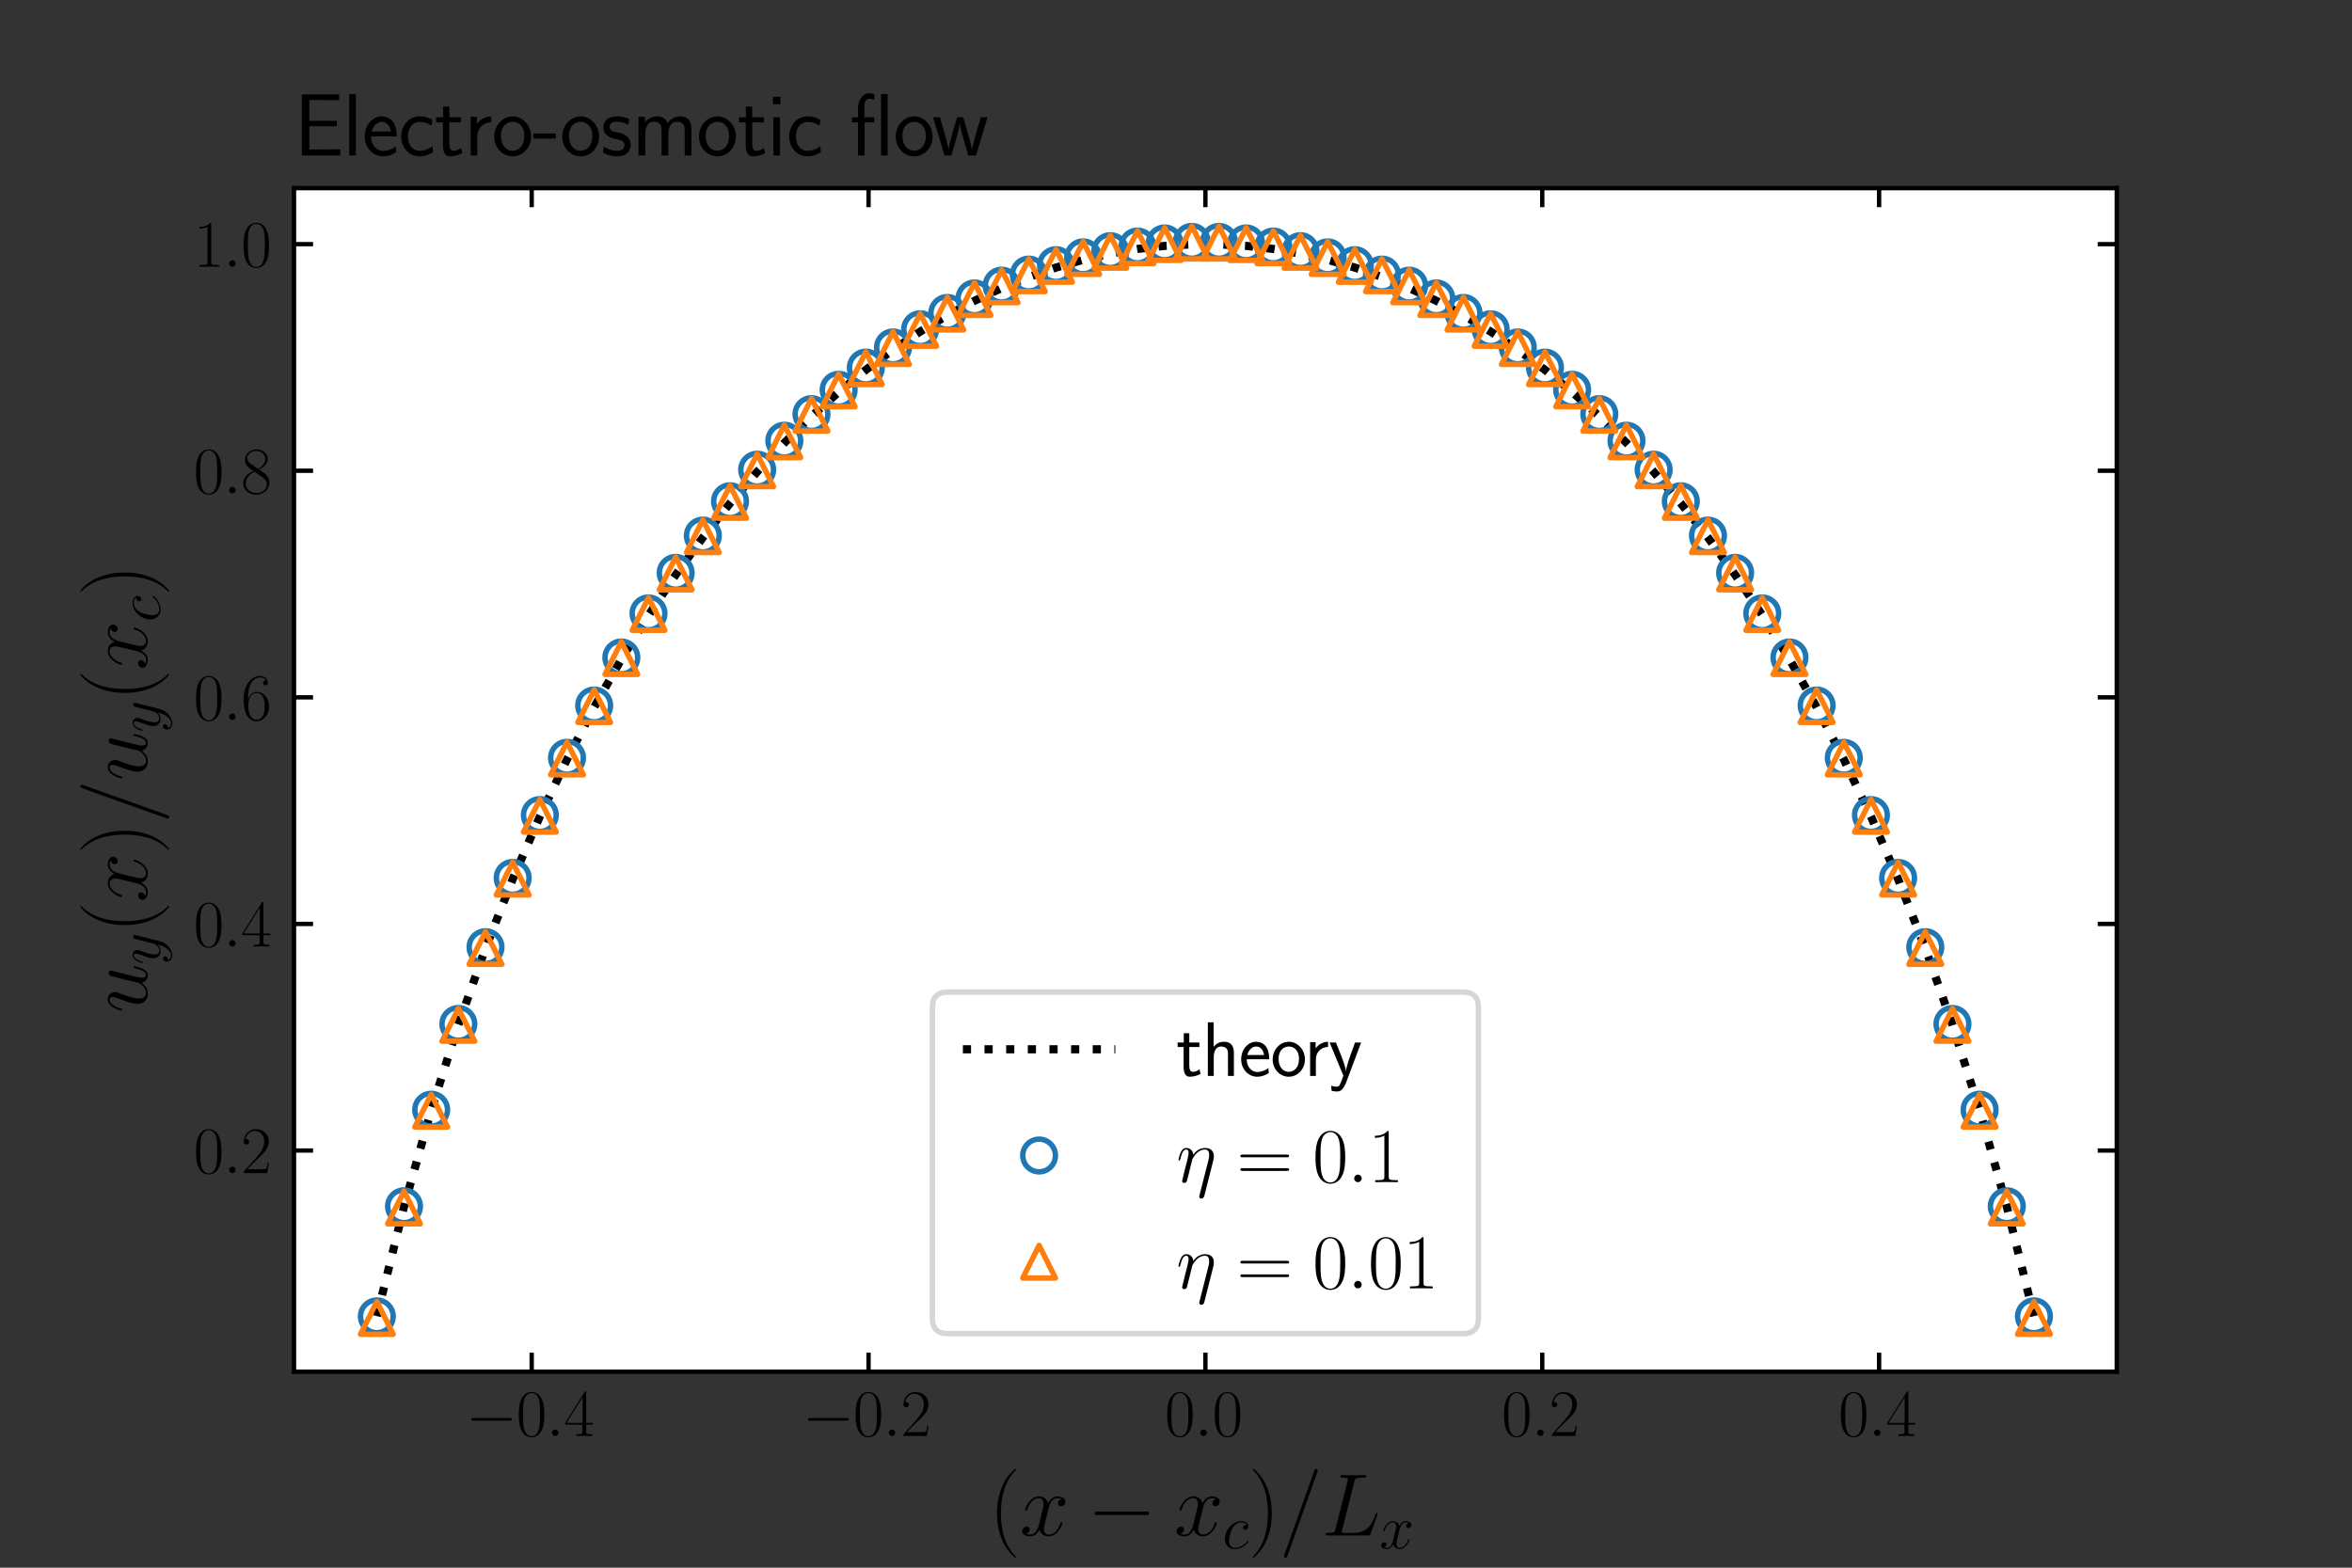 <?xml version="1.0" encoding="utf-8" standalone="no"?>
<!DOCTYPE svg PUBLIC "-//W3C//DTD SVG 1.1//EN"
  "http://www.w3.org/Graphics/SVG/1.1/DTD/svg11.dtd">
<svg xmlns:xlink="http://www.w3.org/1999/xlink" width="432pt" height="288pt" viewBox="0 0 432 288" xmlns="http://www.w3.org/2000/svg" version="1.1">
 <rect x="0" y="0" width="432" height="288" fill="#333333" stroke="none"/>
 <defs>
  <style type="text/css">*{stroke-linejoin: round; stroke-linecap: butt}</style>
 </defs>
 <g id="figure_1">
  <g id="patch_1">
   <path d="M 0 288 
L 432 288 
L 432 0 
L 0 0 
L 0 288 
z
" style="fill: none"/>
  </g>
  <g id="axes_1">
   <g id="patch_2">
    <path d="M 54 252 
L 388.8 252 
L 388.8 34.56 
L 54 34.56 
z
" style="fill: #ffffff"/>
   </g>
   <g id="matplotlib.axis_1">
    <g id="xtick_1">
     <g id="line2d_1">
      <defs>
       <path id="mf5145534dc" d="M 0 0 
L 0 -3.5 
" style="stroke: #000000; stroke-width: 0.8"/>
      </defs>
      <g>
       <use xlink:href="#mf5145534dc" x="97.659" y="252" style="stroke: #000000; stroke-width: 0.8"/>
      </g>
     </g>
     <g id="line2d_2">
      <defs>
       <path id="mf9e6627fa7" d="M 0 0 
L 0 3.5 
" style="stroke: #000000; stroke-width: 0.8"/>
      </defs>
      <g>
       <use xlink:href="#mf9e6627fa7" x="97.659" y="34.56" style="stroke: #000000; stroke-width: 0.8"/>
      </g>
     </g>
     <g id="text_1">
      <!-- $\mathdefault{−0.4}$ -->
      <g transform="translate(85.531 263.802)scale(0.12 -0.12)">
       <defs>
        <path id="CMSY10-0" d="M 4218 1472 
C 4326 1472 4442 1472 4442 1600 
C 4442 1728 4326 1728 4218 1728 
L 755 1728 
C 646 1728 531 1728 531 1600 
C 531 1472 646 1472 755 1472 
L 4218 1472 
z
" transform="scale(0.016)"/>
        <path id="CMR17-30" d="M 2688 2038 
C 2688 2430 2682 3099 2413 3613 
C 2176 4063 1798 4224 1466 4224 
C 1158 4224 768 4082 525 3620 
C 269 3137 243 2539 243 2038 
C 243 1671 250 1112 448 623 
C 723 -39 1216 -128 1466 -128 
C 1760 -128 2208 -7 2470 604 
C 2662 1048 2688 1568 2688 2038 
z
M 1466 -26 
C 1056 -26 813 328 723 816 
C 653 1196 653 1749 653 2109 
C 653 2604 653 3015 736 3407 
C 858 3954 1216 4121 1466 4121 
C 1728 4121 2067 3947 2189 3420 
C 2272 3054 2278 2623 2278 2109 
C 2278 1691 2278 1176 2202 797 
C 2067 96 1690 -26 1466 -26 
z
" transform="scale(0.016)"/>
        <path id="CMMI12-3a" d="M 1178 307 
C 1178 492 1024 620 870 620 
C 685 620 557 467 557 313 
C 557 128 710 0 864 0 
C 1050 0 1178 153 1178 307 
z
" transform="scale(0.016)"/>
        <path id="CMR17-34" d="M 2150 4147 
C 2150 4281 2144 4288 2029 4288 
L 128 1254 
L 128 1088 
L 1779 1088 
L 1779 460 
C 1779 230 1766 166 1318 166 
L 1197 166 
L 1197 0 
C 1402 12 1747 12 1965 12 
C 2182 12 2528 12 2733 0 
L 2733 166 
L 2611 166 
C 2163 166 2150 230 2150 460 
L 2150 1088 
L 2803 1088 
L 2803 1254 
L 2150 1254 
L 2150 4147 
z
M 1798 3723 
L 1798 1254 
L 256 1254 
L 1798 3723 
z
" transform="scale(0.016)"/>
       </defs>
       <use xlink:href="#CMSY10-0" transform="scale(0.996)"/>
       <use xlink:href="#CMR17-30" transform="translate(77.487 0)scale(0.996)"/>
       <use xlink:href="#CMMI12-3a" transform="translate(123.178 0)scale(0.996)"/>
       <use xlink:href="#CMR17-34" transform="translate(150.275 0)scale(0.996)"/>
      </g>
     </g>
    </g>
    <g id="xtick_2">
     <g id="line2d_3">
      <g>
       <use xlink:href="#mf5145534dc" x="159.529" y="252" style="stroke: #000000; stroke-width: 0.8"/>
      </g>
     </g>
     <g id="line2d_4">
      <g>
       <use xlink:href="#mf9e6627fa7" x="159.529" y="34.56" style="stroke: #000000; stroke-width: 0.8"/>
      </g>
     </g>
     <g id="text_2">
      <!-- $\mathdefault{−0.2}$ -->
      <g transform="translate(147.401 263.802)scale(0.12 -0.12)">
       <defs>
        <path id="CMR17-32" d="M 2669 990 
L 2554 990 
C 2490 537 2438 460 2413 422 
C 2381 371 1920 371 1830 371 
L 602 371 
C 832 620 1280 1073 1824 1596 
C 2214 1966 2669 2400 2669 3033 
C 2669 3788 2067 4224 1395 4224 
C 691 4224 262 3603 262 3027 
C 262 2777 448 2745 525 2745 
C 589 2745 781 2783 781 3007 
C 781 3206 614 3264 525 3264 
C 486 3264 448 3257 422 3244 
C 544 3788 915 4057 1306 4057 
C 1862 4057 2227 3616 2227 3033 
C 2227 2477 1901 1998 1536 1583 
L 262 147 
L 262 0 
L 2515 0 
L 2669 990 
z
" transform="scale(0.016)"/>
       </defs>
       <use xlink:href="#CMSY10-0" transform="scale(0.996)"/>
       <use xlink:href="#CMR17-30" transform="translate(77.487 0)scale(0.996)"/>
       <use xlink:href="#CMMI12-3a" transform="translate(123.178 0)scale(0.996)"/>
       <use xlink:href="#CMR17-32" transform="translate(150.275 0)scale(0.996)"/>
      </g>
     </g>
    </g>
    <g id="xtick_3">
     <g id="line2d_5">
      <g>
       <use xlink:href="#mf5145534dc" x="221.4" y="252" style="stroke: #000000; stroke-width: 0.8"/>
      </g>
     </g>
     <g id="line2d_6">
      <g>
       <use xlink:href="#mf9e6627fa7" x="221.4" y="34.56" style="stroke: #000000; stroke-width: 0.8"/>
      </g>
     </g>
     <g id="text_3">
      <!-- $\mathdefault{0.0}$ -->
      <g transform="translate(213.921 263.802)scale(0.12 -0.12)">
       <use xlink:href="#CMR17-30" transform="scale(0.996)"/>
       <use xlink:href="#CMMI12-3a" transform="translate(45.69 0)scale(0.996)"/>
       <use xlink:href="#CMR17-30" transform="translate(72.788 0)scale(0.996)"/>
      </g>
     </g>
    </g>
    <g id="xtick_4">
     <g id="line2d_7">
      <g>
       <use xlink:href="#mf5145534dc" x="283.271" y="252" style="stroke: #000000; stroke-width: 0.8"/>
      </g>
     </g>
     <g id="line2d_8">
      <g>
       <use xlink:href="#mf9e6627fa7" x="283.271" y="34.56" style="stroke: #000000; stroke-width: 0.8"/>
      </g>
     </g>
     <g id="text_4">
      <!-- $\mathdefault{0.2}$ -->
      <g transform="translate(275.792 263.802)scale(0.12 -0.12)">
       <use xlink:href="#CMR17-30" transform="scale(0.996)"/>
       <use xlink:href="#CMMI12-3a" transform="translate(45.69 0)scale(0.996)"/>
       <use xlink:href="#CMR17-32" transform="translate(72.788 0)scale(0.996)"/>
      </g>
     </g>
    </g>
    <g id="xtick_5">
     <g id="line2d_9">
      <g>
       <use xlink:href="#mf5145534dc" x="345.141" y="252" style="stroke: #000000; stroke-width: 0.8"/>
      </g>
     </g>
     <g id="line2d_10">
      <g>
       <use xlink:href="#mf9e6627fa7" x="345.141" y="34.56" style="stroke: #000000; stroke-width: 0.8"/>
      </g>
     </g>
     <g id="text_5">
      <!-- $\mathdefault{0.4}$ -->
      <g transform="translate(337.662 263.802)scale(0.12 -0.12)">
       <use xlink:href="#CMR17-30" transform="scale(0.996)"/>
       <use xlink:href="#CMMI12-3a" transform="translate(45.69 0)scale(0.996)"/>
       <use xlink:href="#CMR17-34" transform="translate(72.788 0)scale(0.996)"/>
      </g>
     </g>
    </g>
    <g id="text_6">
     <!-- $(x - x_c)/L_x$ -->
     <g transform="translate(181.656 282.082)scale(0.16 -0.16)">
      <defs>
       <path id="CMR17-28" d="M 1958 -1562 
C 1958 -1556 1958 -1543 1939 -1524 
C 1645 -1223 858 -403 858 1596 
C 858 3595 1632 4408 1946 4729 
C 1946 4735 1958 4748 1958 4767 
C 1958 4787 1939 4800 1914 4800 
C 1843 4800 1299 4325 986 3620 
C 666 2909 576 2218 576 1603 
C 576 1141 621 360 1005 -467 
C 1312 -1133 1837 -1600 1914 -1600 
C 1946 -1600 1958 -1588 1958 -1562 
z
" transform="scale(0.016)"/>
       <path id="CMMI12-78" d="M 3034 2624 
C 2829 2585 2752 2431 2752 2310 
C 2752 2156 2874 2105 2963 2105 
C 3155 2105 3290 2271 3290 2444 
C 3290 2694 2982 2816 2714 2816 
C 2323 2816 2106 2451 2048 2329 
C 1901 2790 1504 2816 1389 2816 
C 736 2816 390 1993 390 1849 
C 390 1823 416 1790 461 1790 
C 512 1790 525 1829 538 1855 
C 755 2572 1184 2687 1370 2687 
C 1658 2687 1715 2438 1715 2284 
C 1715 2143 1677 1993 1600 1678 
L 1382 778 
C 1286 390 1101 64 762 64 
C 730 64 570 64 435 126 
C 666 166 717 358 717 435 
C 717 563 621 640 499 640 
C 346 640 179 505 179 300 
C 179 57 480 -64 755 -64 
C 1062 -64 1280 153 1414 415 
C 1517 64 1837 -64 2074 -64 
C 2726 -64 3072 751 3072 896 
C 3072 929 3046 955 3008 955 
C 2950 955 2944 922 2925 870 
C 2752 300 2381 64 2093 64 
C 1869 64 1747 204 1747 467 
C 1747 607 1773 712 1875 1146 
L 2099 2039 
C 2195 2425 2413 2687 2707 2687 
C 2720 2687 2899 2687 3034 2624 
z
" transform="scale(0.016)"/>
       <path id="CMMI12-63" d="M 2502 2432 
C 2381 2432 2323 2432 2234 2355 
C 2195 2323 2125 2227 2125 2124 
C 2125 1996 2221 1919 2342 1919 
C 2496 1919 2669 2047 2669 2303 
C 2669 2591 2374 2816 1933 2816 
C 1094 2816 256 1932 256 1011 
C 256 446 602 -64 1254 -64 
C 2125 -64 2675 622 2675 706 
C 2675 745 2637 777 2611 777 
C 2592 777 2586 771 2528 712 
C 2118 161 1510 64 1267 64 
C 826 64 685 453 685 777 
C 685 1004 794 1634 1024 2073 
C 1190 2374 1536 2687 1939 2687 
C 2022 2687 2374 2676 2502 2432 
z
" transform="scale(0.016)"/>
       <path id="CMR17-29" d="M 1683 1596 
C 1683 2057 1638 2839 1254 3665 
C 947 4332 422 4800 346 4800 
C 326 4800 301 4793 301 4761 
C 301 4748 307 4742 314 4729 
C 621 4408 1402 3595 1402 1603 
C 1402 -396 627 -1210 314 -1530 
C 307 -1543 301 -1549 301 -1562 
C 301 -1594 326 -1600 346 -1600 
C 416 -1600 960 -1127 1274 -422 
C 1594 289 1683 981 1683 1596 
z
" transform="scale(0.016)"/>
       <path id="CMMI12-3d" d="M 2746 4563 
C 2746 4569 2784 4665 2784 4678 
C 2784 4755 2720 4800 2669 4800 
C 2637 4800 2579 4800 2528 4659 
L 384 -1364 
C 384 -1370 346 -1466 346 -1479 
C 346 -1556 410 -1600 461 -1600 
C 499 -1600 557 -1594 602 -1460 
L 2746 4563 
z
" transform="scale(0.016)"/>
       <path id="CMMI12-4c" d="M 2349 3860 
C 2406 4102 2426 4166 2989 4166 
C 3162 4166 3206 4166 3206 4287 
C 3206 4352 3136 4352 3110 4352 
C 2982 4352 2835 4339 2707 4339 
L 1850 4339 
C 1728 4339 1587 4352 1466 4352 
C 1414 4352 1344 4352 1344 4230 
C 1344 4166 1402 4166 1498 4166 
C 1888 4166 1888 4115 1888 4045 
C 1888 4032 1888 3994 1862 3898 
L 998 472 
C 941 249 928 185 480 185 
C 358 185 294 185 294 70 
C 294 0 333 0 461 0 
L 3328 0 
C 3469 0 3475 6 3520 121 
L 4013 1478 
C 4026 1510 4038 1548 4038 1567 
C 4038 1605 4006 1631 3974 1631 
C 3968 1631 3936 1631 3923 1605 
C 3910 1599 3910 1586 3859 1465 
C 3654 905 3366 185 2285 185 
L 1670 185 
C 1581 185 1568 185 1530 191 
C 1459 198 1453 211 1453 262 
C 1453 306 1466 344 1478 402 
L 2349 3860 
z
" transform="scale(0.016)"/>
      </defs>
      <use xlink:href="#CMR17-28" transform="scale(0.996)"/>
      <use xlink:href="#CMMI12-78" transform="translate(35.281 0)scale(0.996)"/>
      <use xlink:href="#CMSY10-0" transform="translate(112.854 0)scale(0.996)"/>
      <use xlink:href="#CMMI12-78" transform="translate(212.481 0)scale(0.996)"/>
      <use xlink:href="#CMMI12-63" transform="translate(267.915 -14.944)scale(0.697)"/>
      <use xlink:href="#CMR17-29" transform="translate(297.801 0)scale(0.996)"/>
      <use xlink:href="#CMMI12-3d" transform="translate(333.082 0)scale(0.996)"/>
      <use xlink:href="#CMMI12-4c" transform="translate(381.857 0)scale(0.996)"/>
      <use xlink:href="#CMMI12-78" transform="translate(448.228 -14.944)scale(0.697)"/>
     </g>
    </g>
   </g>
   <g id="matplotlib.axis_2">
    <g id="ytick_1">
     <g id="line2d_11">
      <defs>
       <path id="m75f168b023" d="M 0 0 
L 3.5 0 
" style="stroke: #000000; stroke-width: 0.8"/>
      </defs>
      <g>
       <use xlink:href="#m75f168b023" x="54" y="211.362" style="stroke: #000000; stroke-width: 0.8"/>
      </g>
     </g>
     <g id="line2d_12">
      <defs>
       <path id="m2f8cf1e3fc" d="M 0 0 
L -3.5 0 
" style="stroke: #000000; stroke-width: 0.8"/>
      </defs>
      <g>
       <use xlink:href="#m2f8cf1e3fc" x="388.8" y="211.362" style="stroke: #000000; stroke-width: 0.8"/>
      </g>
     </g>
     <g id="text_7">
      <!-- $\mathdefault{0.2}$ -->
      <g transform="translate(35.542 215.513)scale(0.12 -0.12)">
       <use xlink:href="#CMR17-30" transform="scale(0.996)"/>
       <use xlink:href="#CMMI12-3a" transform="translate(45.69 0)scale(0.996)"/>
       <use xlink:href="#CMR17-32" transform="translate(72.788 0)scale(0.996)"/>
      </g>
     </g>
    </g>
    <g id="ytick_2">
     <g id="line2d_13">
      <g>
       <use xlink:href="#m75f168b023" x="54" y="169.735" style="stroke: #000000; stroke-width: 0.8"/>
      </g>
     </g>
     <g id="line2d_14">
      <g>
       <use xlink:href="#m2f8cf1e3fc" x="388.8" y="169.735" style="stroke: #000000; stroke-width: 0.8"/>
      </g>
     </g>
     <g id="text_8">
      <!-- $\mathdefault{0.4}$ -->
      <g transform="translate(35.542 173.886)scale(0.12 -0.12)">
       <use xlink:href="#CMR17-30" transform="scale(0.996)"/>
       <use xlink:href="#CMMI12-3a" transform="translate(45.69 0)scale(0.996)"/>
       <use xlink:href="#CMR17-34" transform="translate(72.788 0)scale(0.996)"/>
      </g>
     </g>
    </g>
    <g id="ytick_3">
     <g id="line2d_15">
      <g>
       <use xlink:href="#m75f168b023" x="54" y="128.108" style="stroke: #000000; stroke-width: 0.8"/>
      </g>
     </g>
     <g id="line2d_16">
      <g>
       <use xlink:href="#m2f8cf1e3fc" x="388.8" y="128.108" style="stroke: #000000; stroke-width: 0.8"/>
      </g>
     </g>
     <g id="text_9">
      <!-- $\mathdefault{0.6}$ -->
      <g transform="translate(35.542 132.259)scale(0.12 -0.12)">
       <defs>
        <path id="CMR17-36" d="M 678 2198 
C 678 3712 1395 4076 1811 4076 
C 1946 4076 2272 4049 2400 3782 
C 2298 3782 2106 3782 2106 3558 
C 2106 3385 2246 3328 2336 3328 
C 2394 3328 2566 3353 2566 3571 
C 2566 3987 2246 4224 1805 4224 
C 1043 4224 243 3411 243 2011 
C 243 257 966 -128 1478 -128 
C 2099 -128 2688 431 2688 1295 
C 2688 2101 2170 2688 1517 2688 
C 1126 2688 838 2430 678 1979 
L 678 2198 
z
M 1478 25 
C 691 25 691 1212 691 1450 
C 691 1914 909 2585 1504 2585 
C 1613 2585 1926 2585 2138 2140 
C 2253 1889 2253 1624 2253 1302 
C 2253 954 2253 696 2118 438 
C 1978 173 1773 25 1478 25 
z
" transform="scale(0.016)"/>
       </defs>
       <use xlink:href="#CMR17-30" transform="scale(0.996)"/>
       <use xlink:href="#CMMI12-3a" transform="translate(45.69 0)scale(0.996)"/>
       <use xlink:href="#CMR17-36" transform="translate(72.788 0)scale(0.996)"/>
      </g>
     </g>
    </g>
    <g id="ytick_4">
     <g id="line2d_17">
      <g>
       <use xlink:href="#m75f168b023" x="54" y="86.48" style="stroke: #000000; stroke-width: 0.8"/>
      </g>
     </g>
     <g id="line2d_18">
      <g>
       <use xlink:href="#m2f8cf1e3fc" x="388.8" y="86.48" style="stroke: #000000; stroke-width: 0.8"/>
      </g>
     </g>
     <g id="text_10">
      <!-- $\mathdefault{0.8}$ -->
      <g transform="translate(35.542 90.632)scale(0.12 -0.12)">
       <defs>
        <path id="CMR17-38" d="M 1741 2289 
C 2144 2494 2554 2803 2554 3298 
C 2554 3884 1990 4224 1472 4224 
C 890 4224 378 3800 378 3215 
C 378 3054 416 2777 666 2533 
C 730 2469 998 2276 1171 2154 
C 883 2006 211 1652 211 945 
C 211 282 838 -128 1459 -128 
C 2144 -128 2720 366 2720 1022 
C 2720 1607 2330 1877 2074 2051 
L 1741 2289 
z
M 902 2855 
C 851 2887 595 3086 595 3388 
C 595 3781 998 4076 1459 4076 
C 1965 4076 2336 3716 2336 3298 
C 2336 2700 1670 2359 1638 2359 
C 1632 2359 1626 2359 1574 2398 
L 902 2855 
z
M 2080 1536 
C 2176 1466 2483 1253 2483 861 
C 2483 385 2010 25 1472 25 
C 890 25 448 443 448 951 
C 448 1459 838 1884 1280 2083 
L 2080 1536 
z
" transform="scale(0.016)"/>
       </defs>
       <use xlink:href="#CMR17-30" transform="scale(0.996)"/>
       <use xlink:href="#CMMI12-3a" transform="translate(45.69 0)scale(0.996)"/>
       <use xlink:href="#CMR17-38" transform="translate(72.788 0)scale(0.996)"/>
      </g>
     </g>
    </g>
    <g id="ytick_5">
     <g id="line2d_19">
      <g>
       <use xlink:href="#m75f168b023" x="54" y="44.853" style="stroke: #000000; stroke-width: 0.8"/>
      </g>
     </g>
     <g id="line2d_20">
      <g>
       <use xlink:href="#m2f8cf1e3fc" x="388.8" y="44.853" style="stroke: #000000; stroke-width: 0.8"/>
      </g>
     </g>
     <g id="text_11">
      <!-- $\mathdefault{1.0}$ -->
      <g transform="translate(35.542 49.004)scale(0.12 -0.12)">
       <defs>
        <path id="CMR17-31" d="M 1702 4083 
C 1702 4217 1696 4224 1606 4224 
C 1357 3927 979 3833 621 3820 
C 602 3820 570 3820 563 3808 
C 557 3795 557 3782 557 3648 
C 755 3648 1088 3686 1344 3839 
L 1344 467 
C 1344 243 1331 166 781 166 
L 589 166 
L 589 0 
C 896 6 1216 12 1523 12 
C 1830 12 2150 6 2458 0 
L 2458 166 
L 2266 166 
C 1715 166 1702 236 1702 467 
L 1702 4083 
z
" transform="scale(0.016)"/>
       </defs>
       <use xlink:href="#CMR17-31" transform="scale(0.996)"/>
       <use xlink:href="#CMMI12-3a" transform="translate(45.69 0)scale(0.996)"/>
       <use xlink:href="#CMR17-30" transform="translate(72.788 0)scale(0.996)"/>
      </g>
     </g>
    </g>
    <g id="text_12">
     <!-- $u_y(x) / u_y(x_c)$ -->
     <g transform="translate(26.982 186.107)rotate(-90)scale(0.16 -0.16)">
      <defs>
       <path id="CMMI12-75" d="M 2182 370 
C 2266 12 2573 -64 2726 -64 
C 2931 -64 3085 70 3187 287 
C 3296 517 3379 893 3379 913 
C 3379 944 3354 970 3315 970 
C 3258 970 3251 938 3226 842 
C 3110 402 2995 64 2739 64 
C 2547 64 2547 274 2547 357 
C 2547 504 2566 568 2630 836 
C 2675 1008 2720 1181 2758 1359 
L 3021 2400 
C 3066 2560 3066 2572 3066 2591 
C 3066 2687 2989 2752 2893 2752 
C 2707 2752 2662 2591 2624 2432 
C 2560 2183 2214 810 2170 587 
C 2163 587 1914 64 1446 64 
C 1114 64 1050 351 1050 587 
C 1050 951 1229 1462 1395 1890 
C 1472 2094 1504 2177 1504 2305 
C 1504 2579 1306 2816 998 2816 
C 410 2816 173 1890 173 1838 
C 173 1813 198 1781 243 1781 
C 301 1781 307 1807 333 1896 
C 486 2445 736 2687 979 2687 
C 1043 2687 1146 2681 1146 2477 
C 1146 2311 1075 2126 979 1883 
C 698 1123 666 881 666 689 
C 666 38 1158 -64 1421 -64 
C 1830 -64 2054 217 2182 370 
z
" transform="scale(0.016)"/>
       <path id="CMMI12-79" d="M 1683 -673 
C 1510 -921 1261 -1152 947 -1152 
C 870 -1152 563 -1139 467 -826 
C 486 -833 518 -833 531 -833 
C 723 -833 851 -666 851 -519 
C 851 -372 730 -320 634 -320 
C 531 -320 307 -397 307 -711 
C 307 -1050 582 -1280 947 -1280 
C 1587 -1280 2234 -673 2413 -7 
L 3040 2483 
C 3046 2515 3059 2553 3059 2591 
C 3059 2687 2982 2752 2886 2752 
C 2829 2752 2694 2726 2643 2534 
L 2170 657 
C 2138 542 2138 530 2086 459 
C 1958 281 1747 64 1440 64 
C 1082 64 1050 415 1050 587 
C 1050 951 1222 1443 1395 1902 
C 1466 2087 1504 2177 1504 2305 
C 1504 2573 1312 2816 998 2816 
C 410 2816 173 1890 173 1838 
C 173 1813 198 1781 243 1781 
C 301 1781 307 1807 333 1896 
C 486 2432 730 2687 979 2687 
C 1037 2687 1146 2687 1146 2477 
C 1146 2311 1075 2126 979 1883 
C 666 1047 666 836 666 683 
C 666 76 1101 -64 1421 -64 
C 1606 -64 1837 -7 2061 230 
L 2067 223 
C 1971 -141 1907 -359 1683 -673 
z
" transform="scale(0.016)"/>
      </defs>
      <use xlink:href="#CMMI12-75" transform="scale(0.996)"/>
      <use xlink:href="#CMMI12-79" transform="translate(55.52 -14.944)scale(0.697)"/>
      <use xlink:href="#CMR17-28" transform="translate(91.815 0)scale(0.996)"/>
      <use xlink:href="#CMMI12-78" transform="translate(127.096 0)scale(0.996)"/>
      <use xlink:href="#CMR17-29" transform="translate(182.53 0)scale(0.996)"/>
      <use xlink:href="#CMMI12-3d" transform="translate(217.811 0)scale(0.996)"/>
      <use xlink:href="#CMMI12-75" transform="translate(266.586 0)scale(0.996)"/>
      <use xlink:href="#CMMI12-79" transform="translate(322.106 -14.944)scale(0.697)"/>
      <use xlink:href="#CMR17-28" transform="translate(358.401 0)scale(0.996)"/>
      <use xlink:href="#CMMI12-78" transform="translate(393.682 0)scale(0.996)"/>
      <use xlink:href="#CMMI12-63" transform="translate(449.116 -14.944)scale(0.697)"/>
      <use xlink:href="#CMR17-29" transform="translate(479.002 0)scale(0.996)"/>
     </g>
    </g>
   </g>
   <g id="line2d_21">
    <path d="M 69.218 241.79 
L 74.208 221.649 
L 79.197 203.969 
L 84.187 188.269 
L 89.176 174.203 
L 94.166 161.511 
L 99.156 149.996 
L 104.145 139.501 
L 109.135 129.905 
L 114.124 121.107 
L 119.114 113.026 
L 124.103 105.594 
L 129.093 98.755 
L 134.083 92.462 
L 139.072 86.673 
L 144.062 81.355 
L 149.051 76.478 
L 154.041 72.016 
L 159.03 67.947 
L 164.02 64.252 
L 169.01 60.915 
L 173.999 57.921 
L 178.989 55.258 
L 183.978 52.915 
L 188.968 50.883 
L 193.957 49.155 
L 198.947 47.725 
L 203.937 46.586 
L 208.926 45.736 
L 213.916 45.171 
L 218.905 44.888 
L 223.895 44.888 
L 228.884 45.171 
L 233.874 45.736 
L 238.863 46.586 
L 243.853 47.725 
L 248.843 49.155 
L 253.832 50.883 
L 258.822 52.915 
L 263.811 55.258 
L 268.801 57.921 
L 273.79 60.915 
L 278.78 64.252 
L 283.77 67.947 
L 288.759 72.016 
L 293.749 76.478 
L 298.738 81.355 
L 303.728 86.673 
L 308.717 92.462 
L 313.707 98.755 
L 318.697 105.594 
L 323.686 113.026 
L 328.676 121.107 
L 333.665 129.905 
L 338.655 139.501 
L 343.644 149.996 
L 348.634 161.511 
L 353.624 174.203 
L 358.613 188.269 
L 363.603 203.969 
L 368.592 221.649 
L 373.582 241.79 
" clip-path="url(#p7014f4c78c)" style="fill: none; stroke-dasharray: 1.5,2.475; stroke-dashoffset: 0; stroke: #000000; stroke-width: 1.5"/>
   </g>
   <g id="line2d_22">
    <defs>
     <path id="m035f1f856b" d="M 0 3 
C 0.796 3 1.559 2.684 2.121 2.121 
C 2.684 1.559 3 0.796 3 0 
C 3 -0.796 2.684 -1.559 2.121 -2.121 
C 1.559 -2.684 0.796 -3 0 -3 
C -0.796 -3 -1.559 -2.684 -2.121 -2.121 
C -2.684 -1.559 -3 -0.796 -3 0 
C -3 0.796 -2.684 1.559 -2.121 2.121 
C -1.559 2.684 -0.796 3 0 3 
z
" style="stroke: #1f77b4"/>
    </defs>
    <g clip-path="url(#p7014f4c78c)">
     <use xlink:href="#m035f1f856b" x="69.218" y="241.832" style="fill-opacity: 0; stroke: #1f77b4"/>
     <use xlink:href="#m035f1f856b" x="74.208" y="221.608" style="fill-opacity: 0; stroke: #1f77b4"/>
     <use xlink:href="#m035f1f856b" x="79.197" y="203.865" style="fill-opacity: 0; stroke: #1f77b4"/>
     <use xlink:href="#m035f1f856b" x="84.187" y="188.115" style="fill-opacity: 0; stroke: #1f77b4"/>
     <use xlink:href="#m035f1f856b" x="89.176" y="174.008" style="fill-opacity: 0; stroke: #1f77b4"/>
     <use xlink:href="#m035f1f856b" x="94.166" y="161.283" style="fill-opacity: 0; stroke: #1f77b4"/>
     <use xlink:href="#m035f1f856b" x="99.156" y="149.739" style="fill-opacity: 0; stroke: #1f77b4"/>
     <use xlink:href="#m035f1f856b" x="104.145" y="139.22" style="fill-opacity: 0; stroke: #1f77b4"/>
     <use xlink:href="#m035f1f856b" x="109.135" y="129.603" style="fill-opacity: 0; stroke: #1f77b4"/>
     <use xlink:href="#m035f1f856b" x="114.124" y="120.787" style="fill-opacity: 0; stroke: #1f77b4"/>
     <use xlink:href="#m035f1f856b" x="119.114" y="112.69" style="fill-opacity: 0; stroke: #1f77b4"/>
     <use xlink:href="#m035f1f856b" x="124.103" y="105.244" style="fill-opacity: 0; stroke: #1f77b4"/>
     <use xlink:href="#m035f1f856b" x="129.093" y="98.393" style="fill-opacity: 0; stroke: #1f77b4"/>
     <use xlink:href="#m035f1f856b" x="134.083" y="92.089" style="fill-opacity: 0; stroke: #1f77b4"/>
     <use xlink:href="#m035f1f856b" x="139.072" y="86.291" style="fill-opacity: 0; stroke: #1f77b4"/>
     <use xlink:href="#m035f1f856b" x="144.062" y="80.964" style="fill-opacity: 0; stroke: #1f77b4"/>
     <use xlink:href="#m035f1f856b" x="149.051" y="76.079" style="fill-opacity: 0; stroke: #1f77b4"/>
     <use xlink:href="#m035f1f856b" x="154.041" y="71.61" style="fill-opacity: 0; stroke: #1f77b4"/>
     <use xlink:href="#m035f1f856b" x="159.03" y="67.535" style="fill-opacity: 0; stroke: #1f77b4"/>
     <use xlink:href="#m035f1f856b" x="164.02" y="63.835" style="fill-opacity: 0; stroke: #1f77b4"/>
     <use xlink:href="#m035f1f856b" x="169.01" y="60.492" style="fill-opacity: 0; stroke: #1f77b4"/>
     <use xlink:href="#m035f1f856b" x="173.999" y="57.494" style="fill-opacity: 0; stroke: #1f77b4"/>
     <use xlink:href="#m035f1f856b" x="178.989" y="54.827" style="fill-opacity: 0; stroke: #1f77b4"/>
     <use xlink:href="#m035f1f856b" x="183.978" y="52.481" style="fill-opacity: 0; stroke: #1f77b4"/>
     <use xlink:href="#m035f1f856b" x="188.968" y="50.447" style="fill-opacity: 0; stroke: #1f77b4"/>
     <use xlink:href="#m035f1f856b" x="193.957" y="48.716" style="fill-opacity: 0; stroke: #1f77b4"/>
     <use xlink:href="#m035f1f856b" x="198.947" y="47.284" style="fill-opacity: 0; stroke: #1f77b4"/>
     <use xlink:href="#m035f1f856b" x="203.937" y="46.144" style="fill-opacity: 0; stroke: #1f77b4"/>
     <use xlink:href="#m035f1f856b" x="208.926" y="45.292" style="fill-opacity: 0; stroke: #1f77b4"/>
     <use xlink:href="#m035f1f856b" x="213.916" y="44.726" style="fill-opacity: 0; stroke: #1f77b4"/>
     <use xlink:href="#m035f1f856b" x="218.905" y="44.444" style="fill-opacity: 0; stroke: #1f77b4"/>
     <use xlink:href="#m035f1f856b" x="223.895" y="44.444" style="fill-opacity: 0; stroke: #1f77b4"/>
     <use xlink:href="#m035f1f856b" x="228.884" y="44.726" style="fill-opacity: 0; stroke: #1f77b4"/>
     <use xlink:href="#m035f1f856b" x="233.874" y="45.292" style="fill-opacity: 0; stroke: #1f77b4"/>
     <use xlink:href="#m035f1f856b" x="238.863" y="46.144" style="fill-opacity: 0; stroke: #1f77b4"/>
     <use xlink:href="#m035f1f856b" x="243.853" y="47.284" style="fill-opacity: 0; stroke: #1f77b4"/>
     <use xlink:href="#m035f1f856b" x="248.843" y="48.716" style="fill-opacity: 0; stroke: #1f77b4"/>
     <use xlink:href="#m035f1f856b" x="253.832" y="50.447" style="fill-opacity: 0; stroke: #1f77b4"/>
     <use xlink:href="#m035f1f856b" x="258.822" y="52.481" style="fill-opacity: 0; stroke: #1f77b4"/>
     <use xlink:href="#m035f1f856b" x="263.811" y="54.827" style="fill-opacity: 0; stroke: #1f77b4"/>
     <use xlink:href="#m035f1f856b" x="268.801" y="57.494" style="fill-opacity: 0; stroke: #1f77b4"/>
     <use xlink:href="#m035f1f856b" x="273.79" y="60.492" style="fill-opacity: 0; stroke: #1f77b4"/>
     <use xlink:href="#m035f1f856b" x="278.78" y="63.835" style="fill-opacity: 0; stroke: #1f77b4"/>
     <use xlink:href="#m035f1f856b" x="283.77" y="67.535" style="fill-opacity: 0; stroke: #1f77b4"/>
     <use xlink:href="#m035f1f856b" x="288.759" y="71.61" style="fill-opacity: 0; stroke: #1f77b4"/>
     <use xlink:href="#m035f1f856b" x="293.749" y="76.079" style="fill-opacity: 0; stroke: #1f77b4"/>
     <use xlink:href="#m035f1f856b" x="298.738" y="80.964" style="fill-opacity: 0; stroke: #1f77b4"/>
     <use xlink:href="#m035f1f856b" x="303.728" y="86.291" style="fill-opacity: 0; stroke: #1f77b4"/>
     <use xlink:href="#m035f1f856b" x="308.717" y="92.089" style="fill-opacity: 0; stroke: #1f77b4"/>
     <use xlink:href="#m035f1f856b" x="313.707" y="98.393" style="fill-opacity: 0; stroke: #1f77b4"/>
     <use xlink:href="#m035f1f856b" x="318.697" y="105.244" style="fill-opacity: 0; stroke: #1f77b4"/>
     <use xlink:href="#m035f1f856b" x="323.686" y="112.69" style="fill-opacity: 0; stroke: #1f77b4"/>
     <use xlink:href="#m035f1f856b" x="328.676" y="120.787" style="fill-opacity: 0; stroke: #1f77b4"/>
     <use xlink:href="#m035f1f856b" x="333.665" y="129.603" style="fill-opacity: 0; stroke: #1f77b4"/>
     <use xlink:href="#m035f1f856b" x="338.655" y="139.22" style="fill-opacity: 0; stroke: #1f77b4"/>
     <use xlink:href="#m035f1f856b" x="343.644" y="149.739" style="fill-opacity: 0; stroke: #1f77b4"/>
     <use xlink:href="#m035f1f856b" x="348.634" y="161.283" style="fill-opacity: 0; stroke: #1f77b4"/>
     <use xlink:href="#m035f1f856b" x="353.624" y="174.008" style="fill-opacity: 0; stroke: #1f77b4"/>
     <use xlink:href="#m035f1f856b" x="358.613" y="188.115" style="fill-opacity: 0; stroke: #1f77b4"/>
     <use xlink:href="#m035f1f856b" x="363.603" y="203.865" style="fill-opacity: 0; stroke: #1f77b4"/>
     <use xlink:href="#m035f1f856b" x="368.592" y="221.608" style="fill-opacity: 0; stroke: #1f77b4"/>
     <use xlink:href="#m035f1f856b" x="373.582" y="241.832" style="fill-opacity: 0; stroke: #1f77b4"/>
    </g>
   </g>
   <g id="line2d_23">
    <defs>
     <path id="mc95d50bbcb" d="M 0 -3 
L -3 3 
L 3 3 
z
" style="stroke: #ff7f0e; stroke-linejoin: miter"/>
    </defs>
    <g clip-path="url(#p7014f4c78c)">
     <use xlink:href="#mc95d50bbcb" x="69.218" y="242.116" style="fill-opacity: 0; stroke: #ff7f0e; stroke-linejoin: miter"/>
     <use xlink:href="#mc95d50bbcb" x="74.208" y="221.835" style="fill-opacity: 0; stroke: #ff7f0e; stroke-linejoin: miter"/>
     <use xlink:href="#mc95d50bbcb" x="79.197" y="204.054" style="fill-opacity: 0; stroke: #ff7f0e; stroke-linejoin: miter"/>
     <use xlink:href="#mc95d50bbcb" x="84.187" y="188.278" style="fill-opacity: 0; stroke: #ff7f0e; stroke-linejoin: miter"/>
     <use xlink:href="#mc95d50bbcb" x="89.176" y="174.152" style="fill-opacity: 0; stroke: #ff7f0e; stroke-linejoin: miter"/>
     <use xlink:href="#mc95d50bbcb" x="94.166" y="161.414" style="fill-opacity: 0; stroke: #ff7f0e; stroke-linejoin: miter"/>
     <use xlink:href="#mc95d50bbcb" x="99.156" y="149.86" style="fill-opacity: 0; stroke: #ff7f0e; stroke-linejoin: miter"/>
     <use xlink:href="#mc95d50bbcb" x="104.145" y="139.335" style="fill-opacity: 0; stroke: #ff7f0e; stroke-linejoin: miter"/>
     <use xlink:href="#mc95d50bbcb" x="109.135" y="129.713" style="fill-opacity: 0; stroke: #ff7f0e; stroke-linejoin: miter"/>
     <use xlink:href="#mc95d50bbcb" x="114.124" y="120.893" style="fill-opacity: 0; stroke: #ff7f0e; stroke-linejoin: miter"/>
     <use xlink:href="#mc95d50bbcb" x="119.114" y="112.795" style="fill-opacity: 0; stroke: #ff7f0e; stroke-linejoin: miter"/>
     <use xlink:href="#mc95d50bbcb" x="124.103" y="105.348" style="fill-opacity: 0; stroke: #ff7f0e; stroke-linejoin: miter"/>
     <use xlink:href="#mc95d50bbcb" x="129.093" y="98.496" style="fill-opacity: 0; stroke: #ff7f0e; stroke-linejoin: miter"/>
     <use xlink:href="#mc95d50bbcb" x="134.083" y="92.192" style="fill-opacity: 0; stroke: #ff7f0e; stroke-linejoin: miter"/>
     <use xlink:href="#mc95d50bbcb" x="139.072" y="86.394" style="fill-opacity: 0; stroke: #ff7f0e; stroke-linejoin: miter"/>
     <use xlink:href="#mc95d50bbcb" x="144.062" y="81.068" style="fill-opacity: 0; stroke: #ff7f0e; stroke-linejoin: miter"/>
     <use xlink:href="#mc95d50bbcb" x="149.051" y="76.184" style="fill-opacity: 0; stroke: #ff7f0e; stroke-linejoin: miter"/>
     <use xlink:href="#mc95d50bbcb" x="154.041" y="71.716" style="fill-opacity: 0; stroke: #ff7f0e; stroke-linejoin: miter"/>
     <use xlink:href="#mc95d50bbcb" x="159.03" y="67.642" style="fill-opacity: 0; stroke: #ff7f0e; stroke-linejoin: miter"/>
     <use xlink:href="#mc95d50bbcb" x="164.02" y="63.943" style="fill-opacity: 0; stroke: #ff7f0e; stroke-linejoin: miter"/>
     <use xlink:href="#mc95d50bbcb" x="169.01" y="60.602" style="fill-opacity: 0; stroke: #ff7f0e; stroke-linejoin: miter"/>
     <use xlink:href="#mc95d50bbcb" x="173.999" y="57.605" style="fill-opacity: 0; stroke: #ff7f0e; stroke-linejoin: miter"/>
     <use xlink:href="#mc95d50bbcb" x="178.989" y="54.939" style="fill-opacity: 0; stroke: #ff7f0e; stroke-linejoin: miter"/>
     <use xlink:href="#mc95d50bbcb" x="183.978" y="52.594" style="fill-opacity: 0; stroke: #ff7f0e; stroke-linejoin: miter"/>
     <use xlink:href="#mc95d50bbcb" x="188.968" y="50.56" style="fill-opacity: 0; stroke: #ff7f0e; stroke-linejoin: miter"/>
     <use xlink:href="#mc95d50bbcb" x="193.957" y="48.831" style="fill-opacity: 0; stroke: #ff7f0e; stroke-linejoin: miter"/>
     <use xlink:href="#mc95d50bbcb" x="198.947" y="47.399" style="fill-opacity: 0; stroke: #ff7f0e; stroke-linejoin: miter"/>
     <use xlink:href="#mc95d50bbcb" x="203.937" y="46.26" style="fill-opacity: 0; stroke: #ff7f0e; stroke-linejoin: miter"/>
     <use xlink:href="#mc95d50bbcb" x="208.926" y="45.408" style="fill-opacity: 0; stroke: #ff7f0e; stroke-linejoin: miter"/>
     <use xlink:href="#mc95d50bbcb" x="213.916" y="44.843" style="fill-opacity: 0; stroke: #ff7f0e; stroke-linejoin: miter"/>
     <use xlink:href="#mc95d50bbcb" x="218.905" y="44.56" style="fill-opacity: 0; stroke: #ff7f0e; stroke-linejoin: miter"/>
     <use xlink:href="#mc95d50bbcb" x="223.895" y="44.56" style="fill-opacity: 0; stroke: #ff7f0e; stroke-linejoin: miter"/>
     <use xlink:href="#mc95d50bbcb" x="228.884" y="44.843" style="fill-opacity: 0; stroke: #ff7f0e; stroke-linejoin: miter"/>
     <use xlink:href="#mc95d50bbcb" x="233.874" y="45.408" style="fill-opacity: 0; stroke: #ff7f0e; stroke-linejoin: miter"/>
     <use xlink:href="#mc95d50bbcb" x="238.863" y="46.26" style="fill-opacity: 0; stroke: #ff7f0e; stroke-linejoin: miter"/>
     <use xlink:href="#mc95d50bbcb" x="243.853" y="47.399" style="fill-opacity: 0; stroke: #ff7f0e; stroke-linejoin: miter"/>
     <use xlink:href="#mc95d50bbcb" x="248.843" y="48.831" style="fill-opacity: 0; stroke: #ff7f0e; stroke-linejoin: miter"/>
     <use xlink:href="#mc95d50bbcb" x="253.832" y="50.56" style="fill-opacity: 0; stroke: #ff7f0e; stroke-linejoin: miter"/>
     <use xlink:href="#mc95d50bbcb" x="258.822" y="52.594" style="fill-opacity: 0; stroke: #ff7f0e; stroke-linejoin: miter"/>
     <use xlink:href="#mc95d50bbcb" x="263.811" y="54.939" style="fill-opacity: 0; stroke: #ff7f0e; stroke-linejoin: miter"/>
     <use xlink:href="#mc95d50bbcb" x="268.801" y="57.605" style="fill-opacity: 0; stroke: #ff7f0e; stroke-linejoin: miter"/>
     <use xlink:href="#mc95d50bbcb" x="273.79" y="60.602" style="fill-opacity: 0; stroke: #ff7f0e; stroke-linejoin: miter"/>
     <use xlink:href="#mc95d50bbcb" x="278.78" y="63.943" style="fill-opacity: 0; stroke: #ff7f0e; stroke-linejoin: miter"/>
     <use xlink:href="#mc95d50bbcb" x="283.77" y="67.642" style="fill-opacity: 0; stroke: #ff7f0e; stroke-linejoin: miter"/>
     <use xlink:href="#mc95d50bbcb" x="288.759" y="71.716" style="fill-opacity: 0; stroke: #ff7f0e; stroke-linejoin: miter"/>
     <use xlink:href="#mc95d50bbcb" x="293.749" y="76.184" style="fill-opacity: 0; stroke: #ff7f0e; stroke-linejoin: miter"/>
     <use xlink:href="#mc95d50bbcb" x="298.738" y="81.068" style="fill-opacity: 0; stroke: #ff7f0e; stroke-linejoin: miter"/>
     <use xlink:href="#mc95d50bbcb" x="303.728" y="86.394" style="fill-opacity: 0; stroke: #ff7f0e; stroke-linejoin: miter"/>
     <use xlink:href="#mc95d50bbcb" x="308.717" y="92.192" style="fill-opacity: 0; stroke: #ff7f0e; stroke-linejoin: miter"/>
     <use xlink:href="#mc95d50bbcb" x="313.707" y="98.496" style="fill-opacity: 0; stroke: #ff7f0e; stroke-linejoin: miter"/>
     <use xlink:href="#mc95d50bbcb" x="318.697" y="105.348" style="fill-opacity: 0; stroke: #ff7f0e; stroke-linejoin: miter"/>
     <use xlink:href="#mc95d50bbcb" x="323.686" y="112.795" style="fill-opacity: 0; stroke: #ff7f0e; stroke-linejoin: miter"/>
     <use xlink:href="#mc95d50bbcb" x="328.676" y="120.893" style="fill-opacity: 0; stroke: #ff7f0e; stroke-linejoin: miter"/>
     <use xlink:href="#mc95d50bbcb" x="333.665" y="129.713" style="fill-opacity: 0; stroke: #ff7f0e; stroke-linejoin: miter"/>
     <use xlink:href="#mc95d50bbcb" x="338.655" y="139.335" style="fill-opacity: 0; stroke: #ff7f0e; stroke-linejoin: miter"/>
     <use xlink:href="#mc95d50bbcb" x="343.644" y="149.86" style="fill-opacity: 0; stroke: #ff7f0e; stroke-linejoin: miter"/>
     <use xlink:href="#mc95d50bbcb" x="348.634" y="161.414" style="fill-opacity: 0; stroke: #ff7f0e; stroke-linejoin: miter"/>
     <use xlink:href="#mc95d50bbcb" x="353.624" y="174.152" style="fill-opacity: 0; stroke: #ff7f0e; stroke-linejoin: miter"/>
     <use xlink:href="#mc95d50bbcb" x="358.613" y="188.278" style="fill-opacity: 0; stroke: #ff7f0e; stroke-linejoin: miter"/>
     <use xlink:href="#mc95d50bbcb" x="363.603" y="204.054" style="fill-opacity: 0; stroke: #ff7f0e; stroke-linejoin: miter"/>
     <use xlink:href="#mc95d50bbcb" x="368.592" y="221.835" style="fill-opacity: 0; stroke: #ff7f0e; stroke-linejoin: miter"/>
     <use xlink:href="#mc95d50bbcb" x="373.582" y="242.116" style="fill-opacity: 0; stroke: #ff7f0e; stroke-linejoin: miter"/>
    </g>
   </g>
   <g id="patch_3">
    <path d="M 54 252 
L 54 34.56 
" style="fill: none; stroke: #000000; stroke-width: 0.8; stroke-linejoin: miter; stroke-linecap: square"/>
   </g>
   <g id="patch_4">
    <path d="M 388.8 252 
L 388.8 34.56 
" style="fill: none; stroke: #000000; stroke-width: 0.8; stroke-linejoin: miter; stroke-linecap: square"/>
   </g>
   <g id="patch_5">
    <path d="M 54 252 
L 388.8 252 
" style="fill: none; stroke: #000000; stroke-width: 0.8; stroke-linejoin: miter; stroke-linecap: square"/>
   </g>
   <g id="patch_6">
    <path d="M 54 34.56 
L 388.8 34.56 
" style="fill: none; stroke: #000000; stroke-width: 0.8; stroke-linejoin: miter; stroke-linecap: square"/>
   </g>
   <g id="text_13">
    <!-- Electro-osmotic flow -->
    <g transform="translate(54 28.56)scale(0.16 -0.16)">
     <defs>
      <path id="CMSS17-45" d="M 1958 435 
C 1446 435 1216 435 1101 428 
L 1101 2105 
L 3085 2105 
L 3085 2496 
L 1101 2496 
L 1101 3993 
L 1926 3993 
C 2003 3993 2080 3987 2157 3987 
L 3251 3987 
L 3251 4403 
L 563 4403 
L 563 0 
L 3334 0 
L 3334 441 
L 1958 435 
z
" transform="scale(0.016)"/>
      <path id="CMSS17-6c" d="M 947 4416 
L 474 4416 
L 474 0 
L 947 0 
L 947 4416 
z
" transform="scale(0.016)"/>
      <path id="CMSS17-65" d="M 2502 1375 
C 2502 1587 2490 2001 2285 2347 
C 2061 2713 1696 2816 1421 2816 
C 755 2816 192 2184 192 1363 
C 192 579 774 -64 1510 -64 
C 1798 -64 2150 19 2470 249 
C 2470 275 2458 414 2451 421 
C 2451 433 2432 629 2432 655 
C 2125 408 1773 326 1517 326 
C 1107 326 666 667 646 1375 
L 2502 1375 
z
M 698 1728 
C 781 2086 1062 2425 1421 2425 
C 1517 2425 1965 2412 2080 1728 
L 698 1728 
z
" transform="scale(0.016)"/>
      <path id="CMSS17-63" d="M 2464 2540 
C 2464 2585 2170 2713 2093 2739 
C 1882 2816 1613 2816 1542 2816 
C 710 2816 211 2092 211 1363 
C 211 595 768 -64 1517 -64 
C 1946 -64 2253 76 2502 243 
L 2464 665 
C 2189 454 1869 339 1523 339 
C 1024 339 698 774 698 1369 
C 698 1830 909 2412 1549 2412 
C 1901 2412 2099 2342 2394 2143 
L 2464 2540 
z
" transform="scale(0.016)"/>
      <path id="CMSS17-74" d="M 1069 2380 
L 1901 2380 
L 1901 2752 
L 1069 2752 
L 1069 3520 
L 614 3520 
L 614 2752 
L 109 2752 
L 109 2380 
L 602 2380 
L 602 751 
C 602 384 685 -64 1107 -64 
C 1427 -64 1722 25 2003 172 
L 1901 551 
C 1747 416 1562 339 1363 339 
C 1082 339 1069 699 1069 860 
L 1069 2380 
z
" transform="scale(0.016)"/>
      <path id="CMSS17-72" d="M 954 1369 
C 954 1974 1395 2379 1958 2392 
L 1958 2816 
C 1549 2809 1165 2604 934 2270 
L 934 2783 
L 480 2783 
L 480 0 
L 954 0 
L 954 1369 
z
" transform="scale(0.016)"/>
      <path id="CMSS17-6f" d="M 2829 1356 
C 2829 2175 2221 2816 1504 2816 
C 768 2816 173 2156 173 1356 
C 173 544 787 -64 1498 -64 
C 2227 -64 2829 563 2829 1356 
z
M 1504 339 
C 1050 339 659 710 659 1407 
C 659 2150 1114 2425 1498 2425 
C 1914 2425 2342 2124 2342 1407 
C 2342 684 1926 339 1504 339 
z
" transform="scale(0.016)"/>
      <path id="CMSS17-2d" d="M 1664 1216 
L 1664 1587 
L 64 1587 
L 64 1216 
L 1664 1216 
z
" transform="scale(0.016)"/>
      <path id="CMSS17-73" d="M 2061 2623 
C 1683 2803 1389 2816 1197 2816 
C 742 2816 198 2655 198 2009 
C 198 1363 902 1222 1094 1183 
C 1389 1126 1715 1062 1715 742 
C 1715 339 1254 339 1171 339 
C 915 339 563 409 243 639 
L 166 211 
C 531 0 883 -64 1178 -64 
C 1965 -64 2163 416 2163 780 
C 2163 1094 1984 1305 1862 1401 
C 1651 1567 1574 1587 1050 1695 
C 960 1708 646 1779 646 2067 
C 646 2431 1050 2431 1139 2431 
C 1555 2431 1811 2303 1984 2207 
L 2061 2623 
z
" transform="scale(0.016)"/>
      <path id="CMSS17-6d" d="M 4288 1878 
C 4288 2309 4179 2816 3462 2816 
C 2982 2816 2694 2515 2566 2328 
C 2451 2668 2182 2816 1798 2816 
C 1363 2816 1088 2566 941 2386 
L 941 2783 
L 474 2783 
L 474 0 
L 960 0 
L 960 1556 
C 960 1936 1101 2425 1555 2425 
C 2138 2425 2138 2013 2138 1826 
L 2138 0 
L 2624 0 
L 2624 1556 
C 2624 1936 2765 2425 3219 2425 
C 3802 2425 3802 2013 3802 1826 
L 3802 0 
L 4288 0 
L 4288 1878 
z
" transform="scale(0.016)"/>
      <path id="CMSS17-69" d="M 979 4224 
L 442 4224 
L 442 3686 
L 979 3686 
L 979 4224 
z
M 947 2752 
L 474 2752 
L 474 0 
L 947 0 
L 947 2752 
z
" transform="scale(0.016)"/>
      <path id="CMSS17-d" d="M 1075 2380 
L 1773 2380 
L 1773 2752 
L 1062 2752 
L 1062 3582 
C 1062 3918 1216 4089 1421 4089 
C 1594 4089 1754 4019 1773 4007 
L 1773 4428 
C 1722 4441 1574 4480 1421 4480 
C 941 4480 602 3994 602 3379 
L 602 2752 
L 160 2752 
L 160 2380 
L 602 2380 
L 602 0 
L 1075 0 
L 1075 2380 
z
M 2733 4428 
L 2259 4428 
L 2259 0 
L 2733 0 
L 2733 4428 
z
" transform="scale(0.016)"/>
      <path id="CMSS17-77" d="M 4013 2752 
L 3526 2752 
L 3187 1600 
C 3117 1356 2918 684 2893 371 
L 2886 371 
C 2874 563 2765 1024 2586 1632 
L 2259 2752 
L 1818 2752 
L 1498 1657 
C 1338 1100 1216 627 1203 371 
L 1197 371 
C 1171 748 909 1632 870 1772 
L 582 2752 
L 83 2752 
L 915 0 
L 1402 0 
C 1734 1100 1990 1952 2010 2380 
C 2022 2169 2131 1715 2195 1491 
L 2618 0 
L 3181 0 
L 4013 2752 
z
" transform="scale(0.016)"/>
     </defs>
     <use xlink:href="#CMSS17-45" transform="scale(0.996)"/>
     <use xlink:href="#CMSS17-6c" transform="translate(55.892 0)scale(0.996)"/>
     <use xlink:href="#CMSS17-65" transform="translate(78.073 0)scale(0.996)"/>
     <use xlink:href="#CMSS17-63" transform="translate(119.712 0)scale(0.996)"/>
     <use xlink:href="#CMSS17-74" transform="translate(161.35 0)scale(0.996)"/>
     <use xlink:href="#CMSS17-72" transform="translate(195.182 0)scale(0.996)"/>
     <use xlink:href="#CMSS17-6f" transform="translate(227.092 0)scale(0.996)"/>
     <use xlink:href="#CMSS17-2d" transform="translate(273.935 0)scale(0.996)"/>
     <use xlink:href="#CMSS17-6f" transform="translate(305.164 0)scale(0.996)"/>
     <use xlink:href="#CMSS17-73" transform="translate(352.008 0)scale(0.996)"/>
     <use xlink:href="#CMSS17-6d" transform="translate(387.922 0)scale(0.996)"/>
     <use xlink:href="#CMSS17-6f" transform="translate(462.151 0)scale(0.996)"/>
     <use xlink:href="#CMSS17-74" transform="translate(508.994 0)scale(0.996)"/>
     <use xlink:href="#CMSS17-69" transform="translate(542.826 0)scale(0.996)"/>
     <use xlink:href="#CMSS17-63" transform="translate(565.007 0)scale(0.996)"/>
     <use xlink:href="#CMSS17-d" transform="translate(637.875 0)scale(0.996)"/>
     <use xlink:href="#CMSS17-6f" transform="translate(688.001 0)scale(0.996)"/>
     <use xlink:href="#CMSS17-77" transform="translate(732.243 0)scale(0.996)"/>
    </g>
   </g>
   <g id="legend_1">
    <g id="patch_7">
     <path d="M 174.056 245 
L 268.744 245 
Q 271.544 245 271.544 242.2 
L 271.544 185.064 
Q 271.544 182.264 268.744 182.264 
L 174.056 182.264 
Q 171.256 182.264 171.256 185.064 
L 171.256 242.2 
Q 171.256 245 174.056 245 
z
" style="fill: #ffffff; opacity: 0.8; stroke: #cccccc; stroke-linejoin: miter"/>
    </g>
    <g id="line2d_24">
     <path d="M 176.856 192.764 
L 190.856 192.764 
L 204.856 192.764 
" style="fill: none; stroke-dasharray: 1.5,2.475; stroke-dashoffset: 0; stroke: #000000; stroke-width: 1.5"/>
    </g>
    <g id="text_14">
     <!-- theory -->
     <g transform="translate(216.056 197.664)scale(0.14 -0.14)">
      <defs>
       <path id="CMSS17-68" d="M 2618 1878 
C 2618 2283 2522 2816 1798 2816 
C 1395 2816 1133 2617 947 2399 
L 947 4416 
L 474 4416 
L 474 0 
L 960 0 
L 960 1556 
C 960 1962 1114 2425 1549 2425 
C 2112 2425 2131 2045 2131 1826 
L 2131 0 
L 2618 0 
L 2618 1878 
z
" transform="scale(0.016)"/>
       <path id="CMSS17-79" d="M 2675 2752 
L 2176 2752 
C 1632 1293 1446 701 1434 383 
L 1427 383 
C 1408 695 1126 1459 902 2006 
L 602 2752 
L 83 2752 
L 1216 14 
C 1146 -177 1043 -464 1011 -527 
C 870 -884 774 -884 672 -884 
C 646 -884 442 -877 211 -807 
L 250 -1229 
C 410 -1261 570 -1280 685 -1280 
C 845 -1280 1165 -1280 1459 -495 
L 2675 2752 
z
" transform="scale(0.016)"/>
      </defs>
      <use xlink:href="#CMSS17-74" transform="scale(0.996)"/>
      <use xlink:href="#CMSS17-68" transform="translate(33.832 0)scale(0.996)"/>
      <use xlink:href="#CMSS17-65" transform="translate(82.037 0)scale(0.996)"/>
      <use xlink:href="#CMSS17-6f" transform="translate(123.675 0)scale(0.996)"/>
      <use xlink:href="#CMSS17-72" transform="translate(167.917 0)scale(0.996)"/>
      <use xlink:href="#CMSS17-79" transform="translate(199.826 0)scale(0.996)"/>
     </g>
    </g>
    <g id="line2d_25">
     <g>
      <use xlink:href="#m035f1f856b" x="190.856" y="212.276" style="fill-opacity: 0; stroke: #1f77b4"/>
     </g>
    </g>
    <g id="text_15">
     <!-- $\eta = 0.1$ -->
     <g transform="translate(216.056 217.176)scale(0.14 -0.14)">
      <defs>
       <path id="CMMI12-11" d="M 3040 1768 
C 3072 1896 3091 1973 3091 2145 
C 3091 2528 2867 2816 2381 2816 
C 1811 2816 1510 2413 1395 2253 
C 1376 2617 1114 2816 832 2816 
C 646 2816 499 2726 378 2483 
C 262 2253 173 1864 173 1838 
C 173 1813 198 1781 243 1781 
C 294 1781 301 1787 339 1934 
C 435 2311 557 2687 813 2687 
C 960 2687 1011 2586 1011 2394 
C 1011 2253 947 2004 902 1807 
L 723 1117 
C 698 996 627 708 595 593 
C 550 427 480 127 480 95 
C 480 6 550 -64 646 -64 
C 723 -64 813 -26 864 70 
C 877 102 934 325 966 453 
L 1107 1028 
L 1318 1870 
C 1331 1909 1491 2228 1728 2432 
C 1894 2586 2112 2687 2362 2687 
C 2618 2687 2707 2496 2707 2241 
C 2707 2056 2682 1953 2650 1832 
L 1907 -1085 
C 1901 -1116 1888 -1154 1888 -1191 
C 1888 -1287 1965 -1351 2061 -1351 
C 2118 -1351 2253 -1325 2304 -1135 
L 3040 1768 
z
" transform="scale(0.016)"/>
       <path id="CMR17-3d" d="M 4115 2048 
C 4211 2048 4307 2048 4307 2156 
C 4307 2272 4198 2272 4090 2272 
L 512 2272 
C 403 2272 294 2272 294 2156 
C 294 2048 390 2048 486 2048 
L 4115 2048 
z
M 4090 927 
C 4198 927 4307 927 4307 1043 
C 4307 1152 4211 1152 4115 1152 
L 486 1152 
C 390 1152 294 1152 294 1043 
C 294 927 403 927 512 927 
L 4090 927 
z
" transform="scale(0.016)"/>
      </defs>
      <use xlink:href="#CMMI12-11" transform="scale(0.996)"/>
      <use xlink:href="#CMR17-3d" transform="translate(79.378 0)scale(0.996)"/>
      <use xlink:href="#CMR17-30" transform="translate(178.767 0)scale(0.996)"/>
      <use xlink:href="#CMMI12-3a" transform="translate(224.457 0)scale(0.996)"/>
      <use xlink:href="#CMR17-31" transform="translate(251.554 0)scale(0.996)"/>
     </g>
    </g>
    <g id="line2d_26">
     <g>
      <use xlink:href="#mc95d50bbcb" x="190.856" y="231.788" style="fill-opacity: 0; stroke: #ff7f0e; stroke-linejoin: miter"/>
     </g>
    </g>
    <g id="text_16">
     <!-- $\eta = 0.01$ -->
     <g transform="translate(216.056 236.688)scale(0.14 -0.14)">
      <use xlink:href="#CMMI12-11" transform="scale(0.996)"/>
      <use xlink:href="#CMR17-3d" transform="translate(79.378 0)scale(0.996)"/>
      <use xlink:href="#CMR17-30" transform="translate(178.767 0)scale(0.996)"/>
      <use xlink:href="#CMMI12-3a" transform="translate(224.457 0)scale(0.996)"/>
      <use xlink:href="#CMR17-30" transform="translate(251.554 0)scale(0.996)"/>
      <use xlink:href="#CMR17-31" transform="translate(297.245 0)scale(0.996)"/>
     </g>
    </g>
   </g>
  </g>
 </g>
 <defs>
  <clipPath id="p7014f4c78c">
   <rect x="54" y="34.56" width="334.8" height="217.44"/>
  </clipPath>
 </defs>
</svg>
